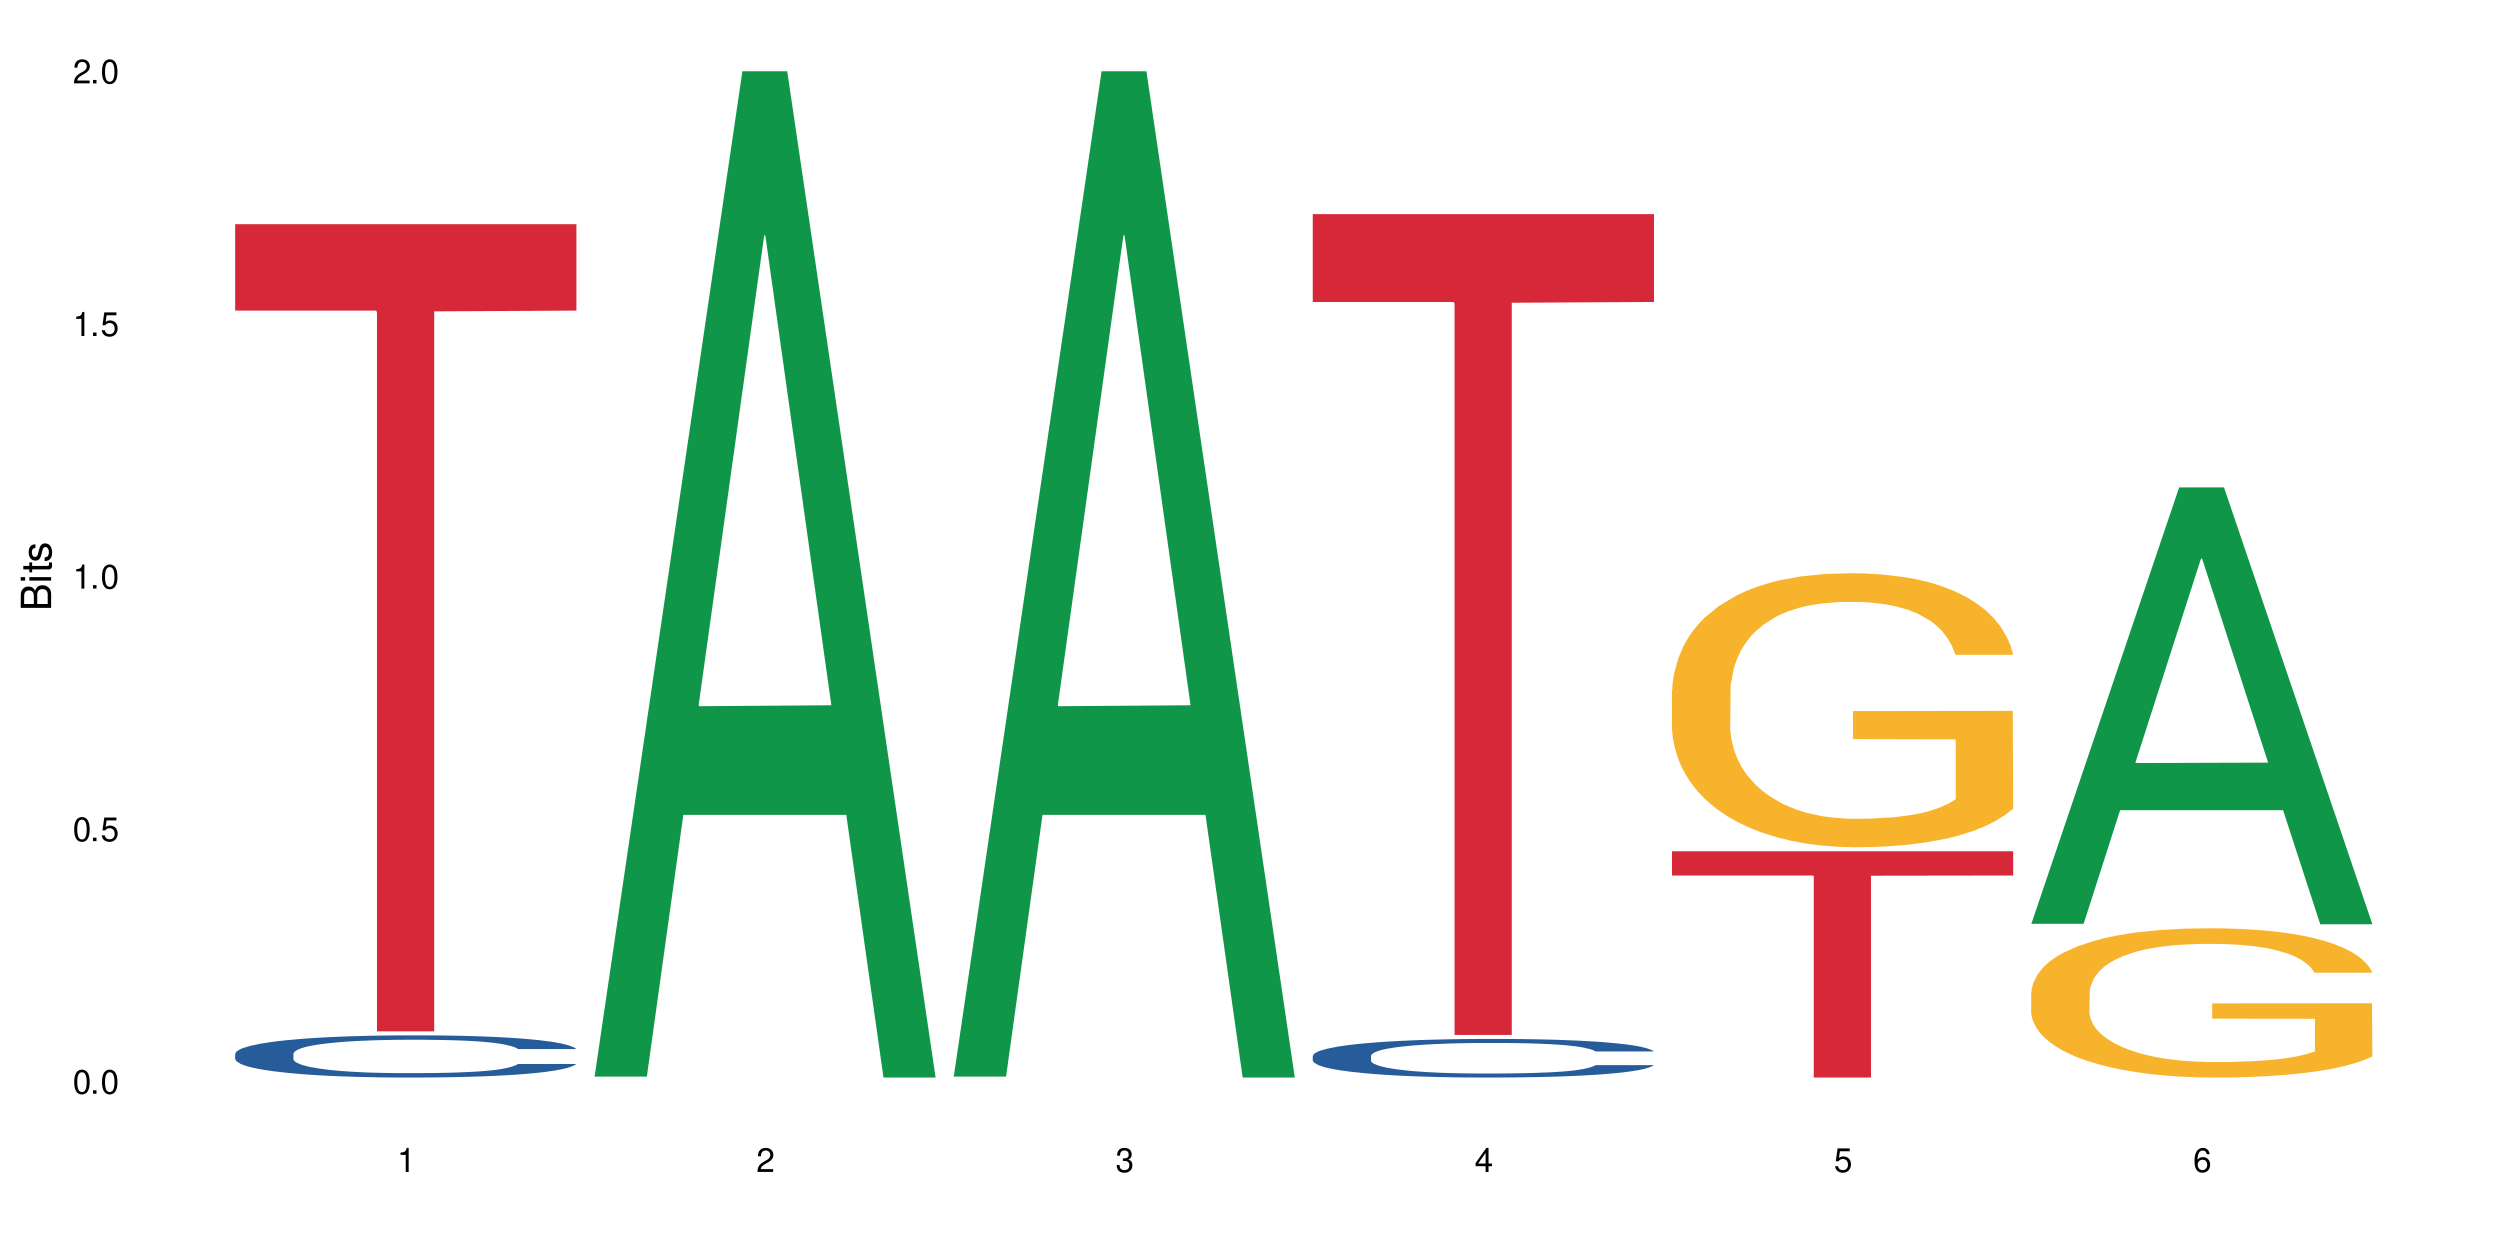 <?xml version="1.0" encoding="UTF-8"?>
<svg xmlns="http://www.w3.org/2000/svg" xmlns:xlink="http://www.w3.org/1999/xlink" width="720" height="360" viewBox="0 0 720 360">
<defs>
<g>
<g id="glyph-0-0">
</g>
<g id="glyph-0-1">
<path d="M 2.641 -6.938 C 2 -6.938 1.422 -6.656 1.078 -6.172 C 0.641 -5.562 0.406 -4.641 0.406 -3.359 C 0.406 -1.016 1.188 0.219 2.641 0.219 C 4.078 0.219 4.859 -1.016 4.859 -3.297 C 4.859 -4.641 4.656 -5.547 4.203 -6.172 C 3.844 -6.656 3.281 -6.938 2.641 -6.938 Z M 2.641 -6.188 C 3.547 -6.188 4 -5.25 4 -3.375 C 4 -1.406 3.562 -0.484 2.625 -0.484 C 1.734 -0.484 1.281 -1.438 1.281 -3.344 C 1.281 -5.25 1.734 -6.188 2.641 -6.188 Z M 2.641 -6.188 "/>
</g>
<g id="glyph-0-2">
<path d="M 1.828 -1 L 0.828 -1 L 0.828 0 L 1.828 0 Z M 1.828 -1 "/>
</g>
<g id="glyph-0-3">
<path d="M 4.562 -6.797 L 1.062 -6.797 L 0.547 -3.094 L 1.328 -3.094 C 1.719 -3.562 2.047 -3.734 2.578 -3.734 C 3.484 -3.734 4.062 -3.109 4.062 -2.094 C 4.062 -1.125 3.484 -0.531 2.578 -0.531 C 1.828 -0.531 1.375 -0.906 1.188 -1.672 L 0.328 -1.672 C 0.453 -1.109 0.547 -0.844 0.75 -0.594 C 1.125 -0.078 1.828 0.219 2.594 0.219 C 3.969 0.219 4.922 -0.781 4.922 -2.219 C 4.922 -3.562 4.031 -4.484 2.719 -4.484 C 2.25 -4.484 1.859 -4.359 1.469 -4.062 L 1.734 -5.969 L 4.562 -5.969 Z M 4.562 -6.797 "/>
</g>
<g id="glyph-0-4">
<path d="M 2.484 -4.938 L 2.484 0 L 3.328 0 L 3.328 -6.938 L 2.766 -6.938 C 2.469 -5.875 2.281 -5.734 0.984 -5.562 L 0.984 -4.938 Z M 2.484 -4.938 "/>
</g>
<g id="glyph-0-5">
<path d="M 4.859 -0.828 L 1.281 -0.828 C 1.359 -1.406 1.672 -1.781 2.5 -2.281 L 3.469 -2.828 C 4.406 -3.344 4.906 -4.062 4.906 -4.906 C 4.906 -5.484 4.672 -6.031 4.266 -6.406 C 3.859 -6.766 3.375 -6.938 2.719 -6.938 C 1.859 -6.938 1.219 -6.625 0.844 -6.031 C 0.609 -5.672 0.5 -5.234 0.484 -4.531 L 1.328 -4.531 C 1.359 -5.016 1.406 -5.281 1.531 -5.516 C 1.75 -5.938 2.188 -6.203 2.703 -6.203 C 3.469 -6.203 4.031 -5.641 4.031 -4.891 C 4.031 -4.344 3.719 -3.859 3.125 -3.516 L 2.234 -3 C 0.812 -2.172 0.406 -1.531 0.328 -0.016 L 4.859 -0.016 Z M 4.859 -0.828 "/>
</g>
<g id="glyph-0-6">
<path d="M 2.125 -3.188 L 2.578 -3.188 C 3.5 -3.188 3.984 -2.766 3.984 -1.922 C 3.984 -1.062 3.469 -0.531 2.594 -0.531 C 1.656 -0.531 1.203 -1 1.156 -2.016 L 0.312 -2.016 C 0.344 -1.453 0.438 -1.094 0.609 -0.781 C 0.953 -0.109 1.625 0.219 2.547 0.219 C 3.953 0.219 4.859 -0.625 4.859 -1.938 C 4.859 -2.828 4.516 -3.297 3.703 -3.594 C 4.344 -3.844 4.656 -4.328 4.656 -5.031 C 4.656 -6.219 3.875 -6.938 2.578 -6.938 C 1.203 -6.938 0.484 -6.172 0.453 -4.703 L 1.297 -4.703 C 1.312 -5.125 1.344 -5.359 1.453 -5.578 C 1.641 -5.969 2.062 -6.203 2.594 -6.203 C 3.344 -6.203 3.797 -5.75 3.797 -5 C 3.797 -4.516 3.609 -4.219 3.25 -4.047 C 3.016 -3.953 2.703 -3.922 2.125 -3.906 Z M 2.125 -3.188 "/>
</g>
<g id="glyph-0-7">
<path d="M 3.141 -1.672 L 3.141 0 L 3.984 0 L 3.984 -1.672 L 4.984 -1.672 L 4.984 -2.438 L 3.984 -2.438 L 3.984 -6.938 L 3.359 -6.938 L 0.266 -2.578 L 0.266 -1.672 Z M 3.141 -2.438 L 1 -2.438 L 3.141 -5.5 Z M 3.141 -2.438 "/>
</g>
<g id="glyph-0-8">
<path d="M 4.781 -5.125 C 4.609 -6.266 3.891 -6.938 2.844 -6.938 C 2.094 -6.938 1.422 -6.578 1.031 -5.953 C 0.594 -5.266 0.406 -4.422 0.406 -3.172 C 0.406 -2 0.578 -1.25 0.984 -0.641 C 1.359 -0.078 1.953 0.219 2.703 0.219 C 3.984 0.219 4.922 -0.75 4.922 -2.094 C 4.922 -3.375 4.062 -4.281 2.844 -4.281 C 2.172 -4.281 1.641 -4.031 1.281 -3.516 C 1.281 -5.234 1.828 -6.188 2.797 -6.188 C 3.391 -6.188 3.797 -5.797 3.938 -5.125 Z M 2.734 -3.531 C 3.547 -3.531 4.062 -2.953 4.062 -2.031 C 4.062 -1.156 3.484 -0.531 2.703 -0.531 C 1.922 -0.531 1.328 -1.188 1.328 -2.078 C 1.328 -2.938 1.906 -3.531 2.734 -3.531 Z M 2.734 -3.531 "/>
</g>
<g id="glyph-1-0">
</g>
<g id="glyph-1-1">
<path d="M 0 -0.953 L 0 -4.891 C 0 -5.719 -0.234 -6.344 -0.734 -6.797 C -1.188 -7.234 -1.812 -7.469 -2.5 -7.469 C -3.547 -7.469 -4.188 -7 -4.625 -5.875 C -4.984 -6.688 -5.625 -7.094 -6.531 -7.094 C -7.172 -7.094 -7.734 -6.859 -8.141 -6.391 C -8.562 -5.922 -8.75 -5.344 -8.75 -4.5 L -8.75 -0.953 Z M -4.984 -2.062 L -7.766 -2.062 L -7.766 -4.219 C -7.766 -4.844 -7.688 -5.203 -7.453 -5.5 C -7.219 -5.812 -6.859 -5.969 -6.375 -5.969 C -5.891 -5.969 -5.531 -5.812 -5.297 -5.5 C -5.062 -5.203 -4.984 -4.844 -4.984 -4.219 Z M -0.984 -2.062 L -4 -2.062 L -4 -4.781 C -4 -5.766 -3.438 -6.359 -2.484 -6.359 C -1.547 -6.359 -0.984 -5.766 -0.984 -4.781 Z M -0.984 -2.062 "/>
</g>
<g id="glyph-1-2">
<path d="M -6.281 -1.797 L -6.281 -0.797 L 0 -0.797 L 0 -1.797 Z M -8.75 -1.797 L -8.75 -0.797 L -7.484 -0.797 L -7.484 -1.797 Z M -8.75 -1.797 "/>
</g>
<g id="glyph-1-3">
<path d="M -6.281 -3.047 L -6.281 -2.016 L -8.016 -2.016 L -8.016 -1.016 L -6.281 -1.016 L -6.281 -0.172 L -5.469 -0.172 L -5.469 -1.016 L -0.719 -1.016 C -0.078 -1.016 0.281 -1.453 0.281 -2.234 C 0.281 -2.5 0.25 -2.719 0.188 -3.047 L -0.641 -3.047 C -0.609 -2.906 -0.594 -2.766 -0.594 -2.562 C -0.594 -2.141 -0.719 -2.016 -1.156 -2.016 L -5.469 -2.016 L -5.469 -3.047 Z M -6.281 -3.047 "/>
</g>
<g id="glyph-1-4">
<path d="M -4.531 -5.25 C -5.766 -5.25 -6.469 -4.422 -6.469 -2.969 C -6.469 -1.516 -5.719 -0.562 -4.547 -0.562 C -3.562 -0.562 -3.094 -1.062 -2.734 -2.562 L -2.516 -3.484 C -2.344 -4.188 -2.094 -4.469 -1.641 -4.469 C -1.047 -4.469 -0.641 -3.875 -0.641 -3 C -0.641 -2.453 -0.797 -2 -1.062 -1.75 C -1.25 -1.594 -1.422 -1.531 -1.875 -1.469 L -1.875 -0.406 C -0.422 -0.453 0.281 -1.266 0.281 -2.922 C 0.281 -4.5 -0.5 -5.516 -1.719 -5.516 C -2.656 -5.516 -3.172 -4.984 -3.469 -3.734 L -3.703 -2.766 C -3.891 -1.953 -4.156 -1.609 -4.594 -1.609 C -5.188 -1.609 -5.547 -2.125 -5.547 -2.938 C -5.547 -3.75 -5.203 -4.172 -4.531 -4.203 Z M -4.531 -5.25 "/>
</g>
</g>
</defs>
<rect x="-72" y="-36" width="864" height="432" fill="rgb(100%, 100%, 100%)" fill-opacity="1"/>
<path fill-rule="nonzero" fill="rgb(14.51%, 36.078%, 60%)" fill-opacity="1" d="M 67.73 303.473 L 67.852 303.461 L 67.852 303.195 L 68.211 302.773 L 69.051 302.238 L 69.887 301.871 L 72.047 301.219 L 75.043 300.586 L 78.156 300.098 L 80.434 299.809 L 82.473 299.586 L 87.145 299.176 L 90.145 298.965 L 93.379 298.773 L 97.332 298.586 L 100.211 298.477 L 106.684 298.297 L 111.477 298.219 L 115.191 298.188 L 123.223 298.188 L 128.016 298.23 L 131.492 298.285 L 135.324 298.375 L 138.562 298.477 L 144.195 298.719 L 149.227 299.031 L 151.504 299.207 L 155.102 299.551 L 157.855 299.887 L 159.773 300.172 L 161.934 300.586 L 163.848 301.082 L 165.289 301.648 L 166.008 302.129 L 149.227 302.129 L 148.391 301.684 L 147.43 301.34 L 145.633 300.883 L 143.836 300.562 L 141.316 300.238 L 139.039 300.027 L 135.926 299.816 L 133.168 299.684 L 130.293 299.586 L 127.535 299.52 L 122.262 299.453 L 116.148 299.453 L 113.871 299.473 L 109.199 299.562 L 106.684 299.641 L 103.086 299.797 L 100.57 299.941 L 97.574 300.164 L 95.535 300.352 L 93.02 300.641 L 91.223 300.895 L 89.184 301.262 L 87.984 301.539 L 86.906 301.852 L 85.949 302.215 L 85.23 302.605 L 84.75 303.016 L 84.508 303.414 L 84.508 305.137 L 84.75 305.535 L 85.348 306.004 L 86.906 306.68 L 89.184 307.27 L 91.82 307.734 L 94.336 308.066 L 95.777 308.223 L 97.691 308.402 L 100.688 308.621 L 105.004 308.844 L 107.52 308.934 L 111.355 309.023 L 115.312 309.066 L 120.586 309.066 L 125.258 309.023 L 128.375 308.969 L 131.609 308.879 L 136.043 308.688 L 138.801 308.512 L 141.199 308.301 L 142.996 308.09 L 144.195 307.91 L 145.992 307.566 L 147.43 307.191 L 148.508 306.801 L 149.227 306.426 L 166.008 306.426 L 165.289 306.867 L 164.207 307.301 L 163.129 307.625 L 161.453 308.012 L 159.535 308.355 L 156.777 308.746 L 154.5 309 L 151.504 309.277 L 148.75 309.488 L 145.754 309.676 L 141.316 309.898 L 138.441 310.012 L 135.324 310.109 L 131.609 310.199 L 126.938 310.277 L 121.902 310.32 L 117.227 310.332 L 112.195 310.309 L 108.48 310.266 L 103.566 310.164 L 97.453 309.965 L 93.02 309.754 L 89.543 309.543 L 86.547 309.32 L 83.191 309.023 L 78.875 308.535 L 76.238 308.156 L 74.441 307.844 L 72.406 307.414 L 70.969 307.023 L 69.289 306.402 L 68.09 305.613 L 67.73 305.004 Z M 67.73 303.473 "/>
<path fill-rule="nonzero" fill="rgb(83.922%, 15.686%, 22.353%)" fill-opacity="1" d="M 67.73 64.574 L 166.008 64.574 L 166.008 89.453 L 125.047 89.672 L 125.047 297.023 L 108.57 297.023 L 108.57 89.891 L 108.332 89.453 L 67.73 89.453 Z M 67.73 64.574 "/>
<path fill-rule="nonzero" fill="rgb(6.275%, 58.824%, 28.235%)" fill-opacity="1" d="M 171.18 310.059 L 171.285 309.789 L 213.809 20.527 L 226.723 20.527 L 269.453 310.332 L 254.441 310.332 L 243.73 234.684 L 196.797 234.684 L 186.297 310.059 L 171.18 310.059 L 201.312 203.391 L 239.426 203.117 L 220.422 67.875 L 220.211 67.602 L 220 68.418 L 201.207 203.117 L 201.312 203.391 Z M 171.18 310.059 "/>
<path fill-rule="nonzero" fill="rgb(6.275%, 58.824%, 28.235%)" fill-opacity="1" d="M 274.629 310.059 L 274.73 309.789 L 317.254 20.527 L 330.168 20.527 L 372.902 310.332 L 357.887 310.332 L 347.18 234.684 L 300.246 234.684 L 289.746 310.059 L 274.629 310.059 L 304.762 203.391 L 342.875 203.117 L 323.871 67.875 L 323.66 67.602 L 323.449 68.418 L 304.656 203.117 L 304.762 203.391 Z M 274.629 310.059 "/>
<path fill-rule="nonzero" fill="rgb(14.51%, 36.078%, 60%)" fill-opacity="1" d="M 378.074 304.055 L 378.195 304.043 L 378.195 303.801 L 378.555 303.414 L 379.395 302.926 L 380.23 302.59 L 382.391 301.992 L 385.387 301.41 L 388.5 300.965 L 390.777 300.699 L 392.816 300.496 L 397.492 300.121 L 400.488 299.93 L 403.723 299.758 L 407.676 299.582 L 410.555 299.48 L 417.027 299.32 L 421.82 299.246 L 425.535 299.219 L 433.566 299.219 L 438.359 299.258 L 441.836 299.309 L 445.668 299.391 L 448.906 299.48 L 454.539 299.707 L 459.57 299.988 L 461.848 300.152 L 465.445 300.469 L 468.199 300.773 L 470.117 301.035 L 472.277 301.41 L 474.191 301.871 L 475.633 302.387 L 476.352 302.824 L 459.57 302.824 L 458.734 302.418 L 457.773 302.102 L 455.977 301.688 L 454.18 301.391 L 451.66 301.098 L 449.383 300.902 L 446.27 300.711 L 443.512 300.59 L 440.637 300.496 L 437.879 300.438 L 432.605 300.375 L 426.492 300.375 L 424.215 300.395 L 419.543 300.477 L 417.027 300.547 L 413.43 300.691 L 410.914 300.824 L 407.918 301.027 L 405.879 301.199 L 403.363 301.461 L 401.566 301.695 L 399.527 302.031 L 398.328 302.285 L 397.25 302.57 L 396.293 302.906 L 395.574 303.262 L 395.094 303.637 L 394.855 304.004 L 394.855 305.578 L 395.094 305.945 L 395.691 306.371 L 397.25 306.988 L 399.527 307.527 L 402.164 307.953 L 404.68 308.262 L 406.121 308.402 L 408.035 308.566 L 411.035 308.77 L 415.348 308.973 L 417.863 309.051 L 421.699 309.133 L 425.656 309.176 L 430.93 309.176 L 435.602 309.133 L 438.719 309.082 L 441.953 309 L 446.387 308.828 L 449.145 308.668 L 451.543 308.473 L 453.34 308.281 L 454.539 308.117 L 456.336 307.801 L 457.773 307.457 L 458.852 307.102 L 459.57 306.758 L 476.352 306.758 L 475.633 307.164 L 474.555 307.559 L 473.473 307.852 L 471.797 308.211 L 469.879 308.523 L 467.121 308.879 L 464.844 309.113 L 461.848 309.367 L 459.094 309.559 L 456.098 309.734 L 451.66 309.938 L 448.785 310.039 L 445.668 310.129 L 441.953 310.211 L 437.281 310.281 L 432.246 310.324 L 427.574 310.332 L 422.539 310.312 L 418.824 310.27 L 413.91 310.18 L 407.797 309.996 L 403.363 309.805 L 399.887 309.609 L 396.891 309.406 L 393.535 309.133 L 389.223 308.688 L 386.586 308.34 L 384.785 308.055 L 382.75 307.66 L 381.312 307.305 L 379.633 306.734 L 378.434 306.016 L 378.074 305.457 Z M 378.074 304.055 "/>
<path fill-rule="nonzero" fill="rgb(83.922%, 15.686%, 22.353%)" fill-opacity="1" d="M 378.074 61.664 L 476.352 61.664 L 476.352 86.969 L 435.391 87.191 L 435.391 298.055 L 418.914 298.055 L 418.914 87.414 L 418.676 86.969 L 378.074 86.969 Z M 378.074 61.664 "/>
<path fill-rule="nonzero" fill="rgb(96.863%, 70.196%, 16.863%)" fill-opacity="1" d="M 481.523 198.887 L 481.645 198.816 L 481.645 197.375 L 482.121 194.129 L 483.32 189.66 L 484.879 185.984 L 486.555 183.102 L 487.637 181.59 L 489.434 179.426 L 490.992 177.84 L 494.945 174.598 L 499.98 171.57 L 502.734 170.273 L 505.852 169.047 L 510.285 167.676 L 512.324 167.172 L 518.555 166.02 L 525.629 165.297 L 533.418 165.082 L 537.012 165.156 L 541.926 165.441 L 548.637 166.234 L 552.473 166.957 L 555.469 167.676 L 558.586 168.613 L 562.422 170.055 L 566.016 171.785 L 568.891 173.516 L 571.77 175.68 L 574.164 177.984 L 576.203 180.508 L 578 183.535 L 579.078 186.059 L 579.797 188.578 L 563.141 188.578 L 562.18 186.059 L 561.102 184.109 L 559.305 181.73 L 557.508 180.004 L 555.711 178.633 L 552.352 176.758 L 549.477 175.605 L 545.883 174.598 L 542.406 173.949 L 538.449 173.516 L 536.055 173.371 L 529.703 173.371 L 523.949 173.875 L 520.594 174.453 L 518.195 175.027 L 514.84 176.109 L 512.805 176.977 L 511.605 177.551 L 508.008 179.785 L 505.613 181.805 L 504.293 183.176 L 502.617 185.336 L 501.418 187.281 L 500.098 190.164 L 499.379 192.328 L 498.422 197.23 L 498.301 210.203 L 498.66 212.941 L 499.379 215.898 L 500.34 218.492 L 501.777 221.23 L 503.215 223.32 L 505.73 226.133 L 507.891 228.008 L 509.566 229.23 L 512.805 231.176 L 514.121 231.828 L 517.238 233.125 L 520.473 234.133 L 524.43 234.996 L 527.426 235.43 L 532.219 235.789 L 538.332 235.789 L 545.523 235.359 L 550.078 234.781 L 553.191 234.203 L 555.23 233.699 L 557.746 232.906 L 559.543 232.188 L 561.223 231.395 L 563.258 230.168 L 563.258 212.941 L 533.656 212.871 L 533.656 204.797 L 579.68 204.727 L 579.797 232.906 L 577.281 234.855 L 574.164 236.727 L 571.168 238.168 L 568.055 239.395 L 563.617 240.766 L 560.023 241.629 L 554.512 242.637 L 549.477 243.285 L 544.203 243.719 L 539.531 243.934 L 534.016 244.008 L 529.102 243.863 L 523.828 243.43 L 519.637 242.855 L 515.801 242.133 L 511.965 241.195 L 507.172 239.684 L 504.055 238.457 L 500.82 236.945 L 497.582 235.141 L 494.707 233.195 L 492.789 231.684 L 490.871 229.953 L 488.832 227.789 L 486.918 225.34 L 485.477 223.105 L 484.16 220.582 L 483.199 218.203 L 482.242 214.961 L 481.762 212.367 L 481.523 210.133 Z M 481.523 198.887 "/>
<path fill-rule="nonzero" fill="rgb(83.922%, 15.686%, 22.353%)" fill-opacity="1" d="M 481.523 245.172 L 579.797 245.172 L 579.797 252.145 L 538.84 252.207 L 538.84 310.332 L 522.363 310.332 L 522.363 252.27 L 522.121 252.145 L 481.523 252.145 Z M 481.523 245.172 "/>
<path fill-rule="nonzero" fill="rgb(6.275%, 58.824%, 28.235%)" fill-opacity="1" d="M 584.973 266.062 L 585.074 265.941 L 627.598 140.367 L 640.512 140.367 L 683.246 266.18 L 668.23 266.18 L 657.523 233.34 L 610.59 233.34 L 600.09 266.062 L 584.973 266.062 L 615.105 219.754 L 653.219 219.633 L 634.215 160.922 L 634.004 160.805 L 633.793 161.156 L 615 219.633 L 615.105 219.754 Z M 584.973 266.062 "/>
<path fill-rule="nonzero" fill="rgb(96.863%, 70.196%, 16.863%)" fill-opacity="1" d="M 584.973 285.758 L 585.09 285.715 L 585.09 284.93 L 585.57 283.164 L 586.77 280.73 L 588.328 278.73 L 590.004 277.156 L 591.082 276.332 L 592.883 275.156 L 594.438 274.293 L 598.395 272.527 L 603.426 270.875 L 606.184 270.172 L 609.301 269.504 L 613.734 268.758 L 615.773 268.48 L 622.004 267.855 L 629.074 267.461 L 636.867 267.344 L 640.461 267.383 L 645.375 267.539 L 652.086 267.973 L 655.922 268.363 L 658.918 268.758 L 662.035 269.266 L 665.867 270.051 L 669.465 270.996 L 672.34 271.938 L 675.215 273.113 L 677.613 274.371 L 679.652 275.746 L 681.449 277.395 L 682.527 278.77 L 683.246 280.141 L 666.586 280.141 L 665.629 278.77 L 664.551 277.707 L 662.754 276.414 L 660.953 275.469 L 659.156 274.723 L 655.801 273.703 L 652.926 273.074 L 649.328 272.527 L 645.855 272.172 L 641.898 271.938 L 639.504 271.859 L 633.148 271.859 L 627.398 272.133 L 624.043 272.445 L 621.645 272.762 L 618.289 273.352 L 616.25 273.82 L 615.055 274.137 L 611.457 275.352 L 609.059 276.453 L 607.742 277.199 L 606.062 278.375 L 604.867 279.434 L 603.547 281.004 L 602.828 282.184 L 601.871 284.852 L 601.75 291.918 L 602.109 293.41 L 602.828 295.02 L 603.789 296.434 L 605.227 297.926 L 606.664 299.066 L 609.18 300.598 L 611.336 301.617 L 613.016 302.285 L 616.25 303.344 L 617.57 303.699 L 620.688 304.402 L 623.922 304.953 L 627.875 305.426 L 630.871 305.66 L 635.668 305.855 L 641.777 305.855 L 648.969 305.621 L 653.523 305.309 L 656.641 304.992 L 658.676 304.719 L 661.195 304.285 L 662.992 303.895 L 664.672 303.461 L 666.707 302.793 L 666.707 293.41 L 637.105 293.371 L 637.105 288.977 L 683.125 288.938 L 683.246 304.285 L 680.73 305.348 L 677.613 306.367 L 674.617 307.152 L 671.5 307.82 L 667.066 308.566 L 663.473 309.035 L 657.957 309.586 L 652.926 309.941 L 647.652 310.176 L 642.977 310.293 L 637.465 310.332 L 632.551 310.254 L 627.277 310.02 L 623.082 309.703 L 619.246 309.312 L 615.414 308.801 L 610.617 307.977 L 607.504 307.309 L 604.266 306.484 L 601.031 305.504 L 598.156 304.445 L 596.238 303.617 L 594.32 302.676 L 592.281 301.5 L 590.363 300.164 L 588.926 298.945 L 587.609 297.574 L 586.648 296.277 L 585.691 294.512 L 585.211 293.098 L 584.973 291.879 Z M 584.973 285.758 "/>
<g fill="rgb(0%, 0%, 0%)" fill-opacity="1">
<use xlink:href="#glyph-0-1" x="20.965" y="314.993"/>
<use xlink:href="#glyph-0-2" x="25.965" y="314.993"/>
<use xlink:href="#glyph-0-1" x="28.965" y="314.993"/>
</g>
<g fill="rgb(0%, 0%, 0%)" fill-opacity="1">
<use xlink:href="#glyph-0-1" x="20.965" y="242.251"/>
<use xlink:href="#glyph-0-2" x="25.965" y="242.251"/>
<use xlink:href="#glyph-0-3" x="28.965" y="242.251"/>
</g>
<g fill="rgb(0%, 0%, 0%)" fill-opacity="1">
<use xlink:href="#glyph-0-4" x="20.965" y="169.509"/>
<use xlink:href="#glyph-0-2" x="25.965" y="169.509"/>
<use xlink:href="#glyph-0-1" x="28.965" y="169.509"/>
</g>
<g fill="rgb(0%, 0%, 0%)" fill-opacity="1">
<use xlink:href="#glyph-0-4" x="20.965" y="96.767"/>
<use xlink:href="#glyph-0-2" x="25.965" y="96.767"/>
<use xlink:href="#glyph-0-3" x="28.965" y="96.767"/>
</g>
<g fill="rgb(0%, 0%, 0%)" fill-opacity="1">
<use xlink:href="#glyph-0-5" x="20.965" y="24.024"/>
<use xlink:href="#glyph-0-2" x="25.965" y="24.024"/>
<use xlink:href="#glyph-0-1" x="28.965" y="24.024"/>
</g>
<g fill="rgb(0%, 0%, 0%)" fill-opacity="1">
<use xlink:href="#glyph-0-4" x="114.367" y="337.532"/>
</g>
<g fill="rgb(0%, 0%, 0%)" fill-opacity="1">
<use xlink:href="#glyph-0-5" x="217.816" y="337.532"/>
</g>
<g fill="rgb(0%, 0%, 0%)" fill-opacity="1">
<use xlink:href="#glyph-0-6" x="321.266" y="337.532"/>
</g>
<g fill="rgb(0%, 0%, 0%)" fill-opacity="1">
<use xlink:href="#glyph-0-7" x="424.711" y="337.532"/>
</g>
<g fill="rgb(0%, 0%, 0%)" fill-opacity="1">
<use xlink:href="#glyph-0-3" x="528.16" y="337.532"/>
</g>
<g fill="rgb(0%, 0%, 0%)" fill-opacity="1">
<use xlink:href="#glyph-0-8" x="631.609" y="337.532"/>
</g>
<g fill="rgb(0%, 0%, 0%)" fill-opacity="1">
<use xlink:href="#glyph-1-1" x="14.725" y="176.012"/>
<use xlink:href="#glyph-1-2" x="14.725" y="168.012"/>
<use xlink:href="#glyph-1-3" x="14.725" y="165.012"/>
<use xlink:href="#glyph-1-4" x="14.725" y="162.012"/>
</g>
</svg>
